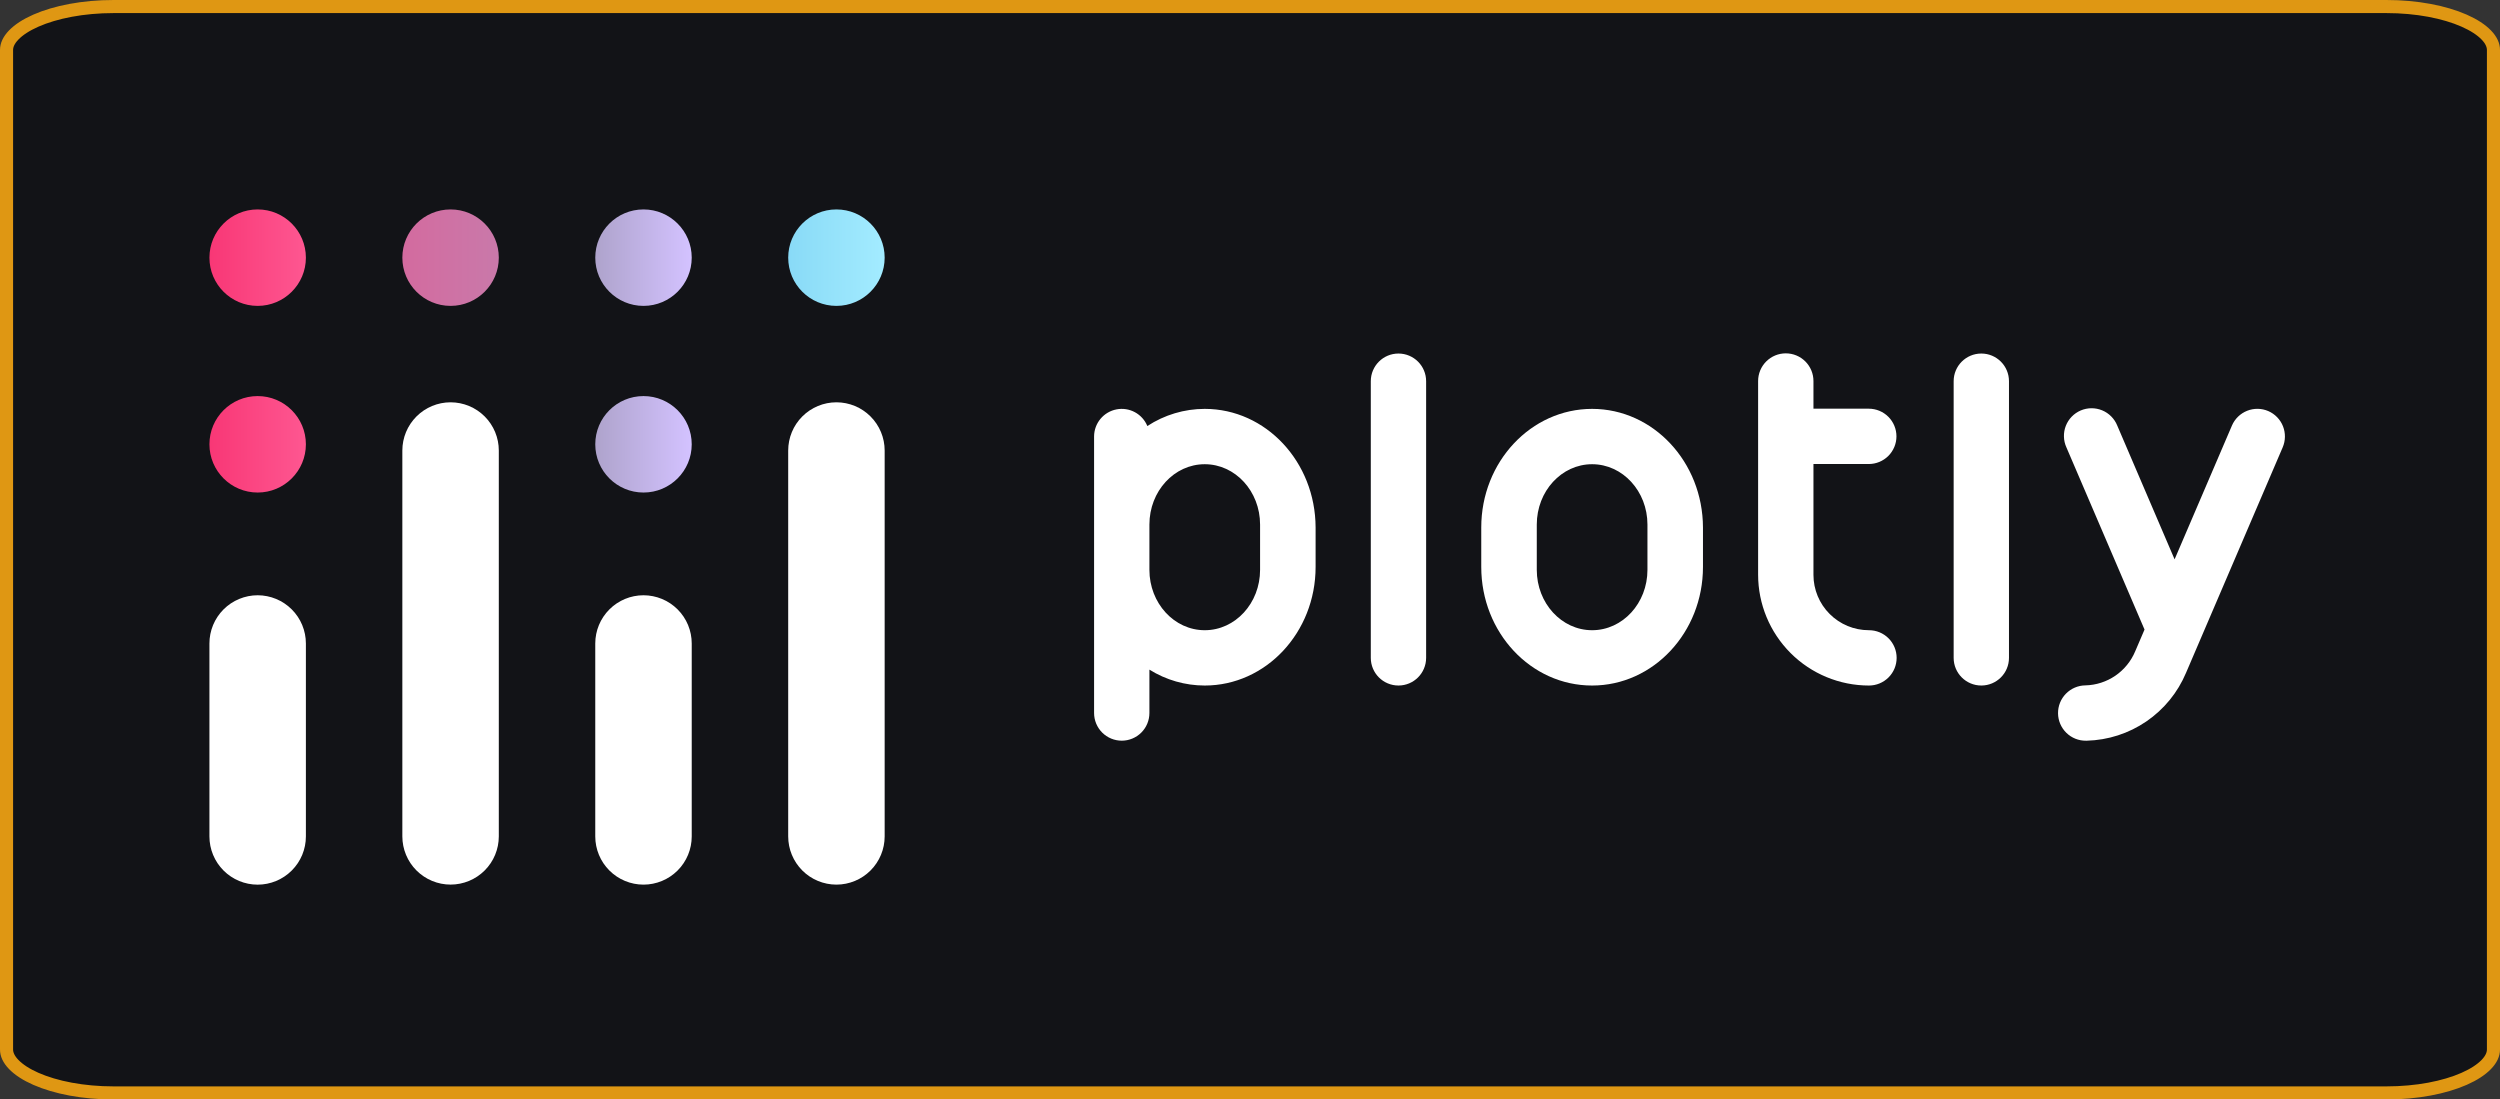 <svg xmlns="http://www.w3.org/2000/svg" width="191" height="84" viewBox="0 0 191 84" fill="none"><rect x="0" y="0" width="191" height="84" fill="#333333" stroke="none"/><path d="M8.682 0.5H182.318C184.663 0.5 186.762 0.919 188.256 1.576C189.004 1.905 189.577 2.283 189.957 2.679C190.335 3.071 190.5 3.456 190.5 3.818V80.182C190.5 80.544 190.335 80.929 189.957 81.321C189.577 81.716 189.004 82.095 188.256 82.424C186.762 83.081 184.663 83.5 182.318 83.5H8.682C6.337 83.5 4.238 83.081 2.744 82.424C1.996 82.095 1.423 81.716 1.043 81.321C0.665 80.929 0.5 80.544 0.5 80.182V3.818C0.5 3.456 0.665 3.071 1.043 2.679C1.423 2.283 1.996 1.905 2.744 1.576C4.238 0.919 6.337 0.5 8.682 0.5Z" fill="#121317" stroke="#DF9713"></path><path d="M49.163 37.63C51.199 37.63 52.848 35.98 52.848 33.945C52.848 31.91 51.199 30.26 49.163 30.26C47.128 30.26 45.478 31.91 45.478 33.945C45.478 35.98 47.128 37.63 49.163 37.63Z" fill="url(#paint0_linear_941_379)"></path><path d="M63.903 23.37C65.938 23.37 67.588 21.72 67.588 19.685C67.588 17.65 65.938 16 63.903 16C61.867 16 60.218 17.65 60.218 19.685C60.218 21.72 61.867 23.37 63.903 23.37Z" fill="url(#paint1_linear_941_379)"></path><path d="M49.163 23.37C51.199 23.37 52.848 21.72 52.848 19.685C52.848 17.65 51.199 16 49.163 16C47.128 16 45.478 17.65 45.478 19.685C45.478 21.72 47.128 23.37 49.163 23.37Z" fill="url(#paint2_linear_941_379)"></path><path d="M34.424 23.37C36.459 23.37 38.109 21.72 38.109 19.685C38.109 17.65 36.459 16 34.424 16C32.389 16 30.739 17.65 30.739 19.685C30.739 21.72 32.389 23.37 34.424 23.37Z" fill="url(#paint3_linear_941_379)"></path><path d="M19.685 23.37C21.72 23.37 23.37 21.72 23.37 19.685C23.37 17.65 21.72 16 19.685 16C17.65 16 16 17.65 16 19.685C16 21.72 17.65 23.37 19.685 23.37Z" fill="url(#paint4_linear_941_379)"></path><path d="M19.685 37.63C21.72 37.63 23.37 35.98 23.37 33.945C23.37 31.91 21.72 30.26 19.685 30.26C17.65 30.26 16 31.91 16 33.945C16 35.98 17.65 37.63 19.685 37.63Z" fill="url(#paint5_linear_941_379)"></path><path d="M19.685 45.478C19.201 45.478 18.722 45.574 18.275 45.759C17.828 45.944 17.421 46.216 17.079 46.558C16.737 46.9 16.466 47.306 16.28 47.753C16.095 48.2 16 48.679 16 49.163V63.903C16 64.88 16.388 65.817 17.079 66.508C17.77 67.199 18.708 67.588 19.685 67.588C20.662 67.588 21.599 67.199 22.29 66.508C22.982 65.817 23.37 64.88 23.37 63.903V49.163C23.37 48.679 23.274 48.2 23.089 47.753C22.904 47.306 22.633 46.9 22.29 46.558C21.948 46.216 21.542 45.944 21.095 45.759C20.648 45.574 20.169 45.478 19.685 45.478Z" fill="white"></path><path d="M49.163 45.478C48.186 45.478 47.249 45.867 46.558 46.558C45.867 47.249 45.478 48.186 45.478 49.163V63.903C45.479 64.88 45.867 65.817 46.558 66.507C47.249 67.198 48.186 67.586 49.163 67.586C50.14 67.586 51.077 67.198 51.768 66.507C52.459 65.817 52.848 64.88 52.848 63.903V49.163C52.848 48.679 52.753 48.2 52.568 47.753C52.383 47.306 52.111 46.9 51.769 46.558C51.427 46.216 51.021 45.944 50.574 45.759C50.126 45.574 49.647 45.478 49.163 45.478Z" fill="white"></path><path d="M34.424 30.736C33.447 30.736 32.51 31.125 31.819 31.816C31.128 32.507 30.739 33.444 30.739 34.421V63.9C30.74 64.877 31.128 65.814 31.819 66.504C32.51 67.195 33.447 67.583 34.424 67.583C35.401 67.583 36.338 67.195 37.029 66.504C37.72 65.814 38.108 64.877 38.109 63.9V34.421C38.109 33.444 37.721 32.507 37.03 31.816C36.339 31.125 35.401 30.736 34.424 30.736Z" fill="white"></path><path d="M63.903 30.736C62.925 30.736 61.988 31.125 61.297 31.816C60.606 32.507 60.218 33.444 60.218 34.421V63.9C60.218 64.877 60.606 65.814 61.297 66.506C61.988 67.197 62.925 67.585 63.903 67.585C64.88 67.585 65.817 67.197 66.508 66.506C67.199 65.814 67.588 64.877 67.588 63.9V34.421C67.588 33.444 67.199 32.507 66.508 31.816C65.817 31.125 64.88 30.736 63.903 30.736Z" fill="white"></path><path d="M108.956 29.123C108.956 27.956 108.01 27.01 106.842 27.01C105.675 27.01 104.729 27.956 104.729 29.123V50.26C104.729 51.428 105.675 52.374 106.842 52.374C108.01 52.374 108.956 51.428 108.956 50.26V29.123Z" fill="white"></path><path d="M153.486 29.123C153.486 27.956 152.54 27.01 151.372 27.01C150.205 27.01 149.259 27.956 149.259 29.123V50.26C149.259 51.428 150.205 52.374 151.372 52.374C152.54 52.374 153.486 51.428 153.486 50.26V29.123Z" fill="white"></path><path d="M92.043 31.238C90.484 31.239 88.96 31.695 87.657 32.549C87.472 32.098 87.135 31.724 86.706 31.492C86.276 31.26 85.779 31.184 85.3 31.277C84.82 31.37 84.388 31.626 84.076 32.001C83.764 32.377 83.591 32.849 83.588 33.337V54.474C83.588 55.035 83.811 55.572 84.207 55.969C84.603 56.365 85.141 56.588 85.702 56.588C86.262 56.588 86.8 56.365 87.196 55.969C87.593 55.572 87.815 55.035 87.815 54.474V51.16C89.083 51.953 90.547 52.374 92.043 52.375C96.712 52.375 100.512 48.325 100.512 43.317V40.297C100.497 35.293 96.716 31.238 92.043 31.238ZM96.27 43.538C96.27 46.086 94.377 48.148 92.043 48.148C89.708 48.148 87.815 46.082 87.815 43.538V40.076C87.815 37.528 89.708 35.466 92.043 35.466C94.377 35.466 96.27 37.532 96.27 40.076V43.538Z" fill="white"></path><path d="M121.637 31.238C116.968 31.238 113.168 35.289 113.168 40.297V43.316C113.168 48.321 116.953 52.375 121.637 52.375C126.307 52.375 130.107 48.325 130.107 43.316V40.297C130.092 35.293 126.307 31.238 121.637 31.238ZM125.865 43.537C125.865 46.086 123.972 48.148 121.637 48.148C119.303 48.148 117.41 46.082 117.41 43.537V40.076C117.41 37.528 119.303 35.466 121.637 35.466C123.972 35.466 125.865 37.531 125.865 40.076V43.537Z" fill="white"></path><path d="M142.775 48.148C141.654 48.147 140.579 47.701 139.787 46.908C138.994 46.116 138.549 45.041 138.548 43.92V35.451H142.775C143.336 35.451 143.873 35.228 144.27 34.832C144.666 34.435 144.889 33.898 144.889 33.337C144.889 32.777 144.666 32.239 144.27 31.843C143.873 31.446 143.336 31.224 142.775 31.224H138.548V29.11C138.548 28.549 138.325 28.012 137.929 27.615C137.532 27.219 136.995 26.996 136.434 26.996C135.873 26.996 135.336 27.219 134.939 27.615C134.543 28.012 134.32 28.549 134.32 29.11V43.906C134.32 46.152 135.213 48.306 136.801 49.894C138.389 51.483 140.544 52.375 142.79 52.375C143.35 52.375 143.888 52.152 144.284 51.756C144.681 51.359 144.903 50.822 144.903 50.261C144.903 49.701 144.681 49.163 144.284 48.767C143.888 48.37 143.35 48.148 142.79 48.148H142.775Z" fill="white"></path><path d="M173.298 31.407C172.783 31.185 172.202 31.177 171.681 31.384C171.16 31.591 170.743 31.997 170.521 32.511L166.139 42.734L161.757 32.511C161.652 32.251 161.496 32.014 161.297 31.814C161.099 31.614 160.863 31.456 160.603 31.349C160.343 31.242 160.064 31.188 159.783 31.189C159.502 31.191 159.224 31.25 158.965 31.36C158.707 31.471 158.473 31.632 158.277 31.835C158.082 32.037 157.929 32.276 157.827 32.538C157.725 32.801 157.677 33.081 157.685 33.362C157.692 33.643 157.756 33.92 157.872 34.176L163.842 48.099L163.131 49.756C162.816 50.512 162.289 51.161 161.613 51.624C160.938 52.087 160.142 52.343 159.323 52.363C159.046 52.366 158.771 52.424 158.516 52.533C158.261 52.642 158.03 52.801 157.836 52.999C157.444 53.4 157.227 53.94 157.234 54.501C157.24 55.061 157.469 55.596 157.87 55.988C158.27 56.38 158.811 56.597 159.371 56.59H159.423C161.053 56.548 162.636 56.037 163.982 55.117C165.328 54.197 166.38 52.909 167.012 51.406L174.395 34.183C174.617 33.669 174.626 33.089 174.421 32.568C174.215 32.048 173.811 31.63 173.298 31.407Z" fill="white"></path><defs><linearGradient id="paint0_linear_941_379" x1="45.26" y1="33.727" x2="52.76" y2="33.727" gradientUnits="userSpaceOnUse"><stop stop-color="#ADA2CA"></stop><stop offset="1" stop-color="#D3C2FF"></stop></linearGradient><linearGradient id="paint1_linear_941_379" x1="59.793" y1="19.26" x2="67.26" y2="19.26" gradientUnits="userSpaceOnUse"><stop stop-color="#87D9F6"></stop><stop offset="1" stop-color="#A2EBFF"></stop></linearGradient><linearGradient id="paint2_linear_941_379" x1="45.26" y1="19.467" x2="52.76" y2="19.467" gradientUnits="userSpaceOnUse"><stop stop-color="#ADA2CA"></stop><stop offset="1" stop-color="#D3C2FF"></stop></linearGradient><linearGradient id="paint3_linear_941_379" x1="30.261" y1="19.206" x2="38.261" y2="19.206" gradientUnits="userSpaceOnUse"><stop stop-color="#D46A9E"></stop><stop offset="1" stop-color="#C979AA"></stop></linearGradient><linearGradient id="paint4_linear_941_379" x1="15.575" y1="19.26" x2="24.761" y2="19.26" gradientUnits="userSpaceOnUse"><stop stop-color="#F83574"></stop><stop offset="1" stop-color="#FF5D96"></stop></linearGradient><linearGradient id="paint5_linear_941_379" x1="15.575" y1="33.52" x2="24.761" y2="33.52" gradientUnits="userSpaceOnUse"><stop stop-color="#F83574"></stop><stop offset="1" stop-color="#FF5D96"></stop></linearGradient></defs></svg>